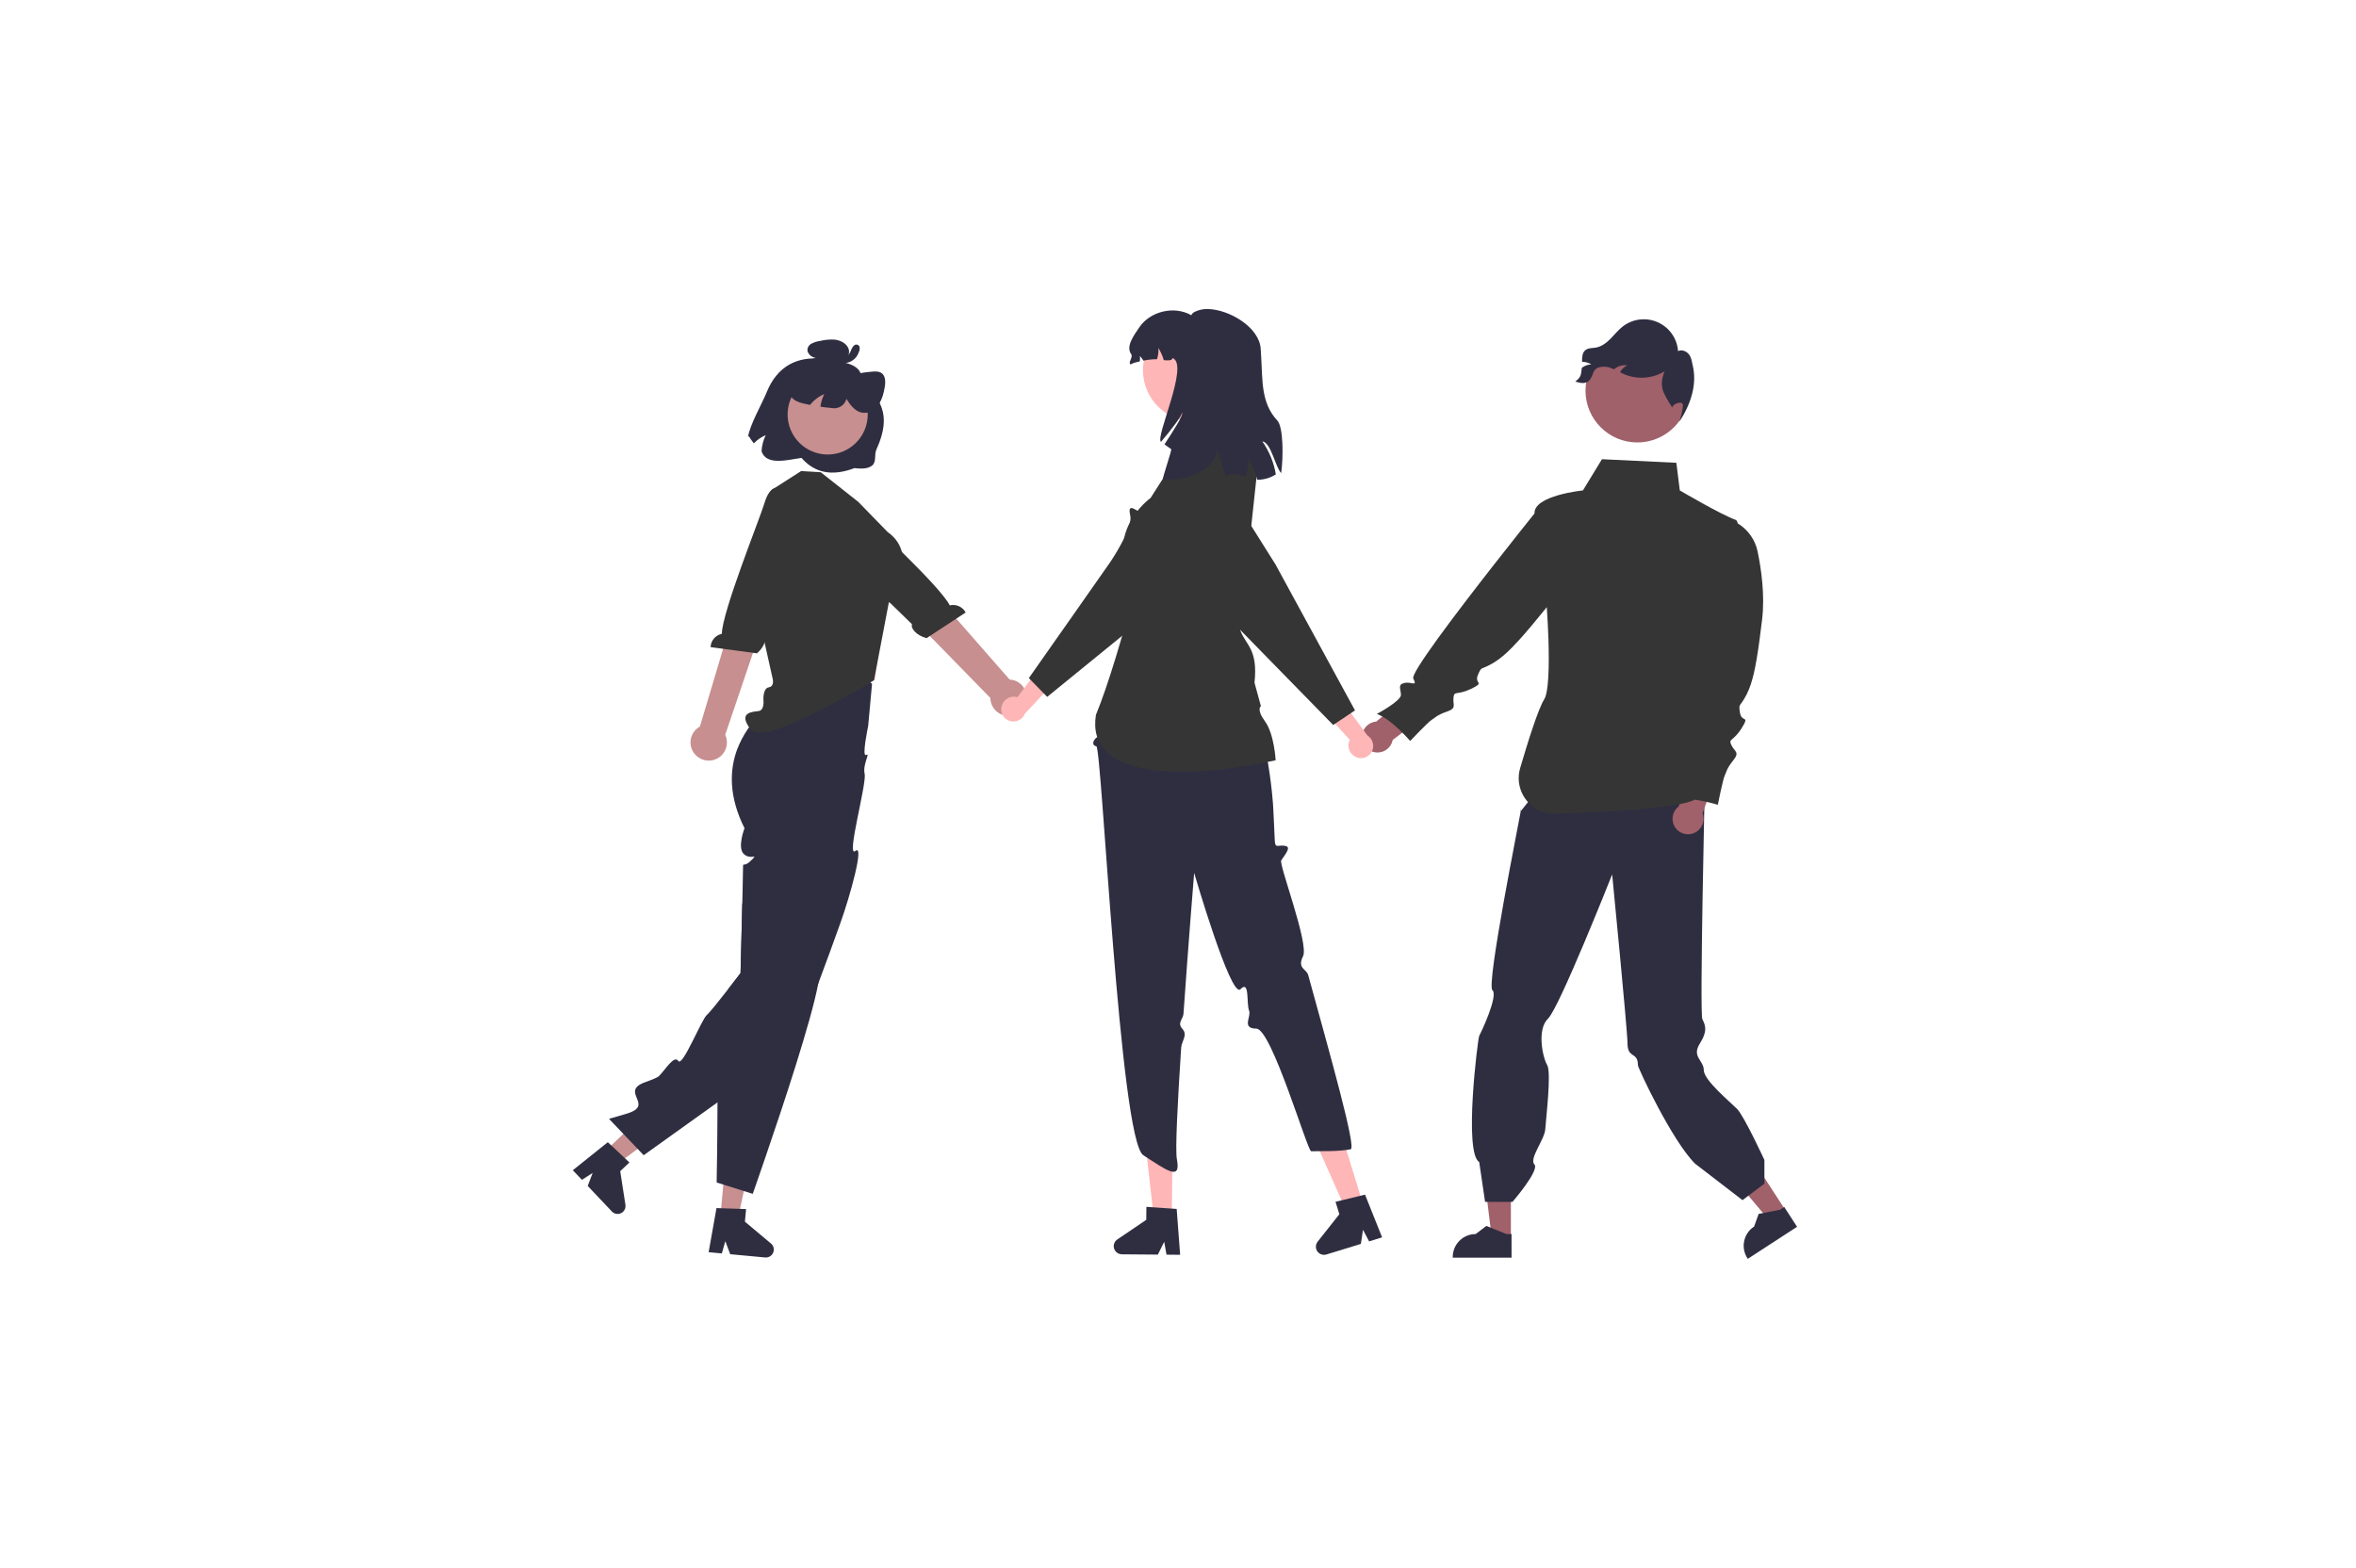 <?xml version="1.0" encoding="utf-8"?>
<!-- Generator: Adobe Illustrator 26.1.0, SVG Export Plug-In . SVG Version: 6.00 Build 0)  -->
<svg version="1.1" id="Layer_1" xmlns="http://www.w3.org/2000/svg" xmlns:xlink="http://www.w3.org/1999/xlink" x="0px" y="0px"
	 viewBox="0 0 722.73 481.01" style="enable-background:new 0 0 722.73 481.01;" xml:space="preserve">
<style type="text/css">
	.st0{fill:#A0616A;}
	.st1{fill:#2F2E41;}
	.st2{fill:#353535;}
	.st3{fill:#C78F8F;}
	.st4{fill:#FFB6B6;}
</style>
<polygon class="st0" points="547.76,371.35 542.84,374.55 528.17,357.1 535.43,352.39 "/>
<path class="st1" d="M551.27,376.37l-15.12,9.83l-0.12-0.19c-2.11-3.25-1.19-7.6,2.06-9.71l0,0l1.4-3.89l6.52-1.26l1.32-0.86
	L551.27,376.37z"/>
<polygon class="st0" points="463.48,379.73 457.62,379.73 454.83,357.11 463.48,357.11 "/>
<path class="st1" d="M463.69,385.85l-18.04,0v-0.23c0-3.88,3.14-7.02,7.02-7.02h0l3.29-2.5l6.15,2.5l1.57,0L463.69,385.85z"/>
<path class="st1" d="M524.2,241.33l-52.6,1.16l-5.21,6.52c0,0,0.45-2.3,0.05,0.23s-10.55,52.85-8.63,54.53s-3.64,13.34-4.05,14.05
	s-4.81,35.79,0,38.67l1.81,12.24h8.4c0,0,8.42-9.74,6.72-11.5c-1.69-1.77,3.15-7.64,3.34-10.78c0.19-3.15,1.95-17.43,0.58-19.71
	c-1.37-2.29-3.22-10.88,0.25-14.21c3.48-3.33,19.69-44.26,19.69-44.26s4.71,47.98,4.7,51.75c-0.01,4.9,3.2,2.47,3.2,6.78
	c0,0.87,10.48,23.2,17.52,30.19l14.56,11.2l6.72-5.04v-7.28c0,0-6.23-13.51-8.4-15.68s-10.19-8.82-10.19-11.86s-3.78-4.1-1.24-8.13
	c2.54-4.03,1.67-5.77,0.8-7.51s0.78-72.95,0.78-72.95L524.2,241.33z"/>
<circle class="st0" cx="502.27" cy="119.84" r="15.9"/>
<path class="st0" d="M514.97,247.4l4.47-13.47l8.05,1.48l-5.24,14.07c0.95,2.45-0.27,5.2-2.72,6.14s-5.2-0.27-6.14-2.72
	C512.62,250.93,513.27,248.68,514.97,247.4L514.97,247.4z"/>
<path class="st0" d="M422.17,221.37l10.96-9.01l6.02,5.54l-11.93,9.12c-0.5,2.58-3,4.25-5.58,3.75c-2.58-0.5-4.25-3-3.75-5.58
	C418.31,223.11,420.05,221.55,422.17,221.37z"/>
<path class="st1" d="M483.23,117.06c1.71,0.53,3.37,0.85,4.48-0.56s0.82-3.01,2.48-3.69c1.39-0.46,2.9-0.39,4.23,0.2
	c0.24,0.09,0.48,0.19,0.71,0.29c0.13-0.11,0.26-0.22,0.4-0.32c1.05-0.75,2.35-1.07,3.63-0.88c-0.94,0.45-1.71,1.19-2.2,2.1
	c0.46,0.23,0.92,0.46,1.39,0.66c4.01,1.64,8.55,1.3,12.27-0.93c-1.84,4.84-0.41,6.56,2.28,10.98l0.11,0.26
	c-0.27-1.16,3.25-2.5,3.25-0.82c-0.15,1.72-0.53,3.42-1.12,5.04c3.46-5.2,5.49-11.29,4.16-17.13c-0.29-1.23-0.41-2.54-1.19-3.54
	c-0.78-0.99-2.21-1.57-3.34-1.01c-0.43-5.8-5.48-10.16-11.29-9.73c-2.06,0.15-4.04,0.91-5.67,2.17c-1.4,1.08-2.5,2.5-3.75,3.76
	c-1.25,1.26-2.73,2.41-4.47,2.72c-1.11,0.2-2.36,0.08-3.24,0.78c-1.02,0.81-1.04,2.24-1.03,3.61c1-0.03,1.99,0.24,2.84,0.78
	c-1.04,0.03-2.04,0.38-2.87,1.01c-0.02,0.01-0.03,0.02-0.04,0.03C484.94,115.14,485.07,115.62,483.23,117.06z"/>
<path class="st2" d="M539.16,169.16c-0.75-3.58-2.96-6.69-6.09-8.58c-0.12-0.59-0.32-0.97-0.64-1.09
	c-4.52-1.61-17.13-9.03-17.13-9.03l-1.06-8.48l-22.82-1.1l-5.84,9.58c0,0-15.13,1.52-14.85,7.06c-3.66,4.57-19.97,24.99-29.75,38.49
	c-4.67,6.45-7.85,11.33-7.44,12.14c1.38,2.72-0.56,0.88-2.72,1.38c-2.16,0.49-1.11,1.77-1.06,3.65c0.05,1.88-7.39,5.85-7.39,5.85
	c4.54,1.62,10.22,8.29,10.22,8.29s5.5-5.8,6.5-6.4s1.56-1.49,4.72-2.59c3.16-1.1,1.83-1.93,2.06-4.26c0.23-2.33,1-0.61,5.44-2.75
	c4.44-2.15,0.84-1.33,2.06-4.26c1.23-2.93,0.84-1.33,4.83-3.75c2.4-1.46,4.79-3.6,8.11-7.29c2.2-2.45,4.82-5.59,8.12-9.66
	c0.02-0.03,0.04-0.06,0.07-0.08c0.22,3.31,0.39,6.61,0.5,9.75c0.29,8.91,0.01,16.42-1.28,18.49c-1.82,2.9-4.9,12.62-7.4,21.15
	c-1.69,5.78,1.62,11.83,7.4,13.53c1.11,0.33,2.27,0.47,3.42,0.43c15.53-0.51,38.27-1.7,42.7-4.3c2.41,0.34,4.79,0.87,7.12,1.57
	c0,0,1.57-7.84,2.09-8.88c0.52-1.05,0.52-2.09,2.61-4.7c2.09-2.61,0.52-2.61-0.52-4.7c-1.05-2.09,0.52-1.05,3.14-5.23
	c2.61-4.18,0-1.57-0.52-4.7c-0.52-3.14,0-1.57,2.09-5.75c1.73-3.46,2.75-8.01,3.94-16.9c0.25-1.84,0.5-3.86,0.77-6.1
	C541.42,182.52,540.3,174.62,539.16,169.16z"/>
<polygon class="st3" points="185.62,353.18 189.34,357.11 206.65,344.29 201.15,338.48 "/>
<path class="st1" d="M191.72,355.35l-4.22-3.96l-1.04-0.97l-10.74,8.59l2.79,2.95l3.29-2.11l-1.51,3.99l7.41,7.83
	c0.92,0.97,2.45,1.02,3.43,0.1c0.58-0.55,0.85-1.34,0.73-2.13l-1.6-10.34l2.82-2.66L191.72,355.35z"/>
<path class="st1" d="M267.51,209.78l-1.18,12.9c0,0-2.06,9.72-0.63,8.93c1.43-0.79-1.13,2.76-0.46,5.83s-5.76,26-2.85,23.62
	c2.91-2.37-1.68,14.03-4.59,22.12c-0.89,2.5-1.81,5.03-2.73,7.55c-0.18,0.51-0.36,1.01-0.55,1.52c-1.19,3.27-2.39,6.49-3.53,9.54
	c-0.16,0.42-0.32,0.85-0.48,1.27c-0.01,0.01-0.01,0.02-0.01,0.02c-3.77,9.92-7,17.72-8.29,19.01c-0.67,0.67-11.34,8.38-22.09,16.1
	c-11.29,8.1-22.66,16.22-22.66,16.22l-10.63-11.15c0,0,0.25-0.07,0.73-0.22c0.88-0.25,2.52-0.73,4.66-1.37
	c8.94-2.64-2.42-6.74,5.7-9.67c2.29-0.82,3.82-1.47,4.16-1.81c2.02-1.97,4.73-6.66,6-4.7c1.28,1.97,7.08-12.66,8.75-14.11
	c0.9-0.78,3.82-4.43,6.33-7.65c2.16-2.76,4.01-5.2,4.01-5.2s0.04-1.31,0.09-3.39c0.08-3.08,0.19-7.88,0.32-12.67
	c-0.01-0.01-0.01-0.01,0-0.01c0.04-1.81,0.08-3.61,0.13-5.33c0.03-1.33,0.06-2.6,0.09-3.79c0.08-3.54,0.13-6.22,0.13-6.88
	c0-2.19,0-0.48,1.73-1.81c0.26-0.2,0.5-0.42,0.73-0.65c0.37-0.33,0.71-0.69,1.02-1.08c0.13-0.27-0.67,0.1-1.7-0.11
	c-0.56-0.11-1.07-0.38-1.49-0.76c-2.17-1.95,0.17-7.95,0.17-7.95c-4.93-9.86-4.57-17.95-2.27-24.18c1.73-4.47,4.47-8.49,8-11.72
	c1.35-1.28,2.81-2.43,4.38-3.44l0.15-0.82l1.67-9.02c0.89-0.49,1.81-0.91,2.76-1.25c2.96-1.06,6.13-1.38,9.24-0.92
	c3.09,0.45,6.08,1.42,8.85,2.87C263.45,206.76,265.57,208.15,267.51,209.78z"/>
<polygon class="st3" points="220.98,373.27 226.38,373.77 230.93,352.72 222.96,351.98 "/>
<path class="st1" d="M236.53,381.52l-8.02-6.72l0.36-3.87l-1.87-0.06l-5.78-0.19h-0.01l-1.42-0.05l-2.41,13.53l4.05,0.38l1.07-3.76
	l1.5,4l2.14,0.2l8.58,0.8c0.07,0.01,0.15,0.01,0.22,0.01c0.69,0,1.35-0.29,1.81-0.81c0.35-0.38,0.57-0.87,0.61-1.39
	C237.46,382.81,237.14,382.03,236.53,381.52z"/>
<path class="st1" d="M250.99,301.79c-2.05,11.18-10.75,37.38-16.01,52.72c-2.39,7.01-4.06,11.75-4.06,11.75l-2.73-0.86h-0.01
	l-4.61-1.45l-1.68-0.53h-0.01l-2.04-0.65c0,0,0.24-12.52,0.26-24.58c0.02-5.06-0.01-10.04-0.1-13.99c-0.11-4.31-0.3-7.39-0.61-8
	c-1.28-2.51,0.86-2.77,3.12-3.4c2.27-0.64,0.5-1.59-0.38-3.63c-0.59-1.36,0.58-3.17,1.41-4.2c0.23-0.29,0.47-0.57,0.73-0.83
	c0,0-0.4-0.14-1.11-0.38c2.16-2.76,4.01-5.2,4.01-5.2s0.04-1.31,0.09-3.39c0.08-3.08,0.19-7.88,0.32-12.67
	c-0.01-0.01-0.01-0.01,0-0.01c0.04-1.81,0.08-3.61,0.13-5.33c3.47,2.66,6.83,5.26,9.89,7.68c0.01,0.01,0.01,0.01,0.01,0.02
	c7.34,5.8,12.84,10.45,13.62,11.93C251.59,297.44,251.47,299.22,250.99,301.79z"/>
<polygon class="st4" points="237.28,187.98 238.41,198.51 237.75,212.32 268.33,208.68 271.2,187.98 267.54,188.01 "/>
<path class="st2" d="M263.29,153.97l-11.51-9.09l0,0l-6.04-0.35l-8.97,5.74l-2.2,11.2l-5.19,12.61l7.62,34.04
	c0,0,0.71,2.44-1.16,2.74c-1.87,0.29-1.65,3.89-1.65,3.89s0.38,3.12-1.44,3.39c-1.82,0.27-6.66,0.27-2.42,5.73
	c4.24,5.45,37.78-15.17,37.78-15.17l4.87-25.56c0,0,9.45-12.69-0.73-19.96L263.29,153.97z"/>
<path class="st3" d="M213.04,231.24c-1.92-2.39-1.53-5.88,0.86-7.8c0.25-0.2,0.53-0.39,0.81-0.54l14.48-48.59l9.05,4.56
	l-15.77,46.57c1.29,2.8,0.07,6.11-2.72,7.4C217.42,233.93,214.64,233.26,213.04,231.24L213.04,231.24z"/>
<path class="st2" d="M238.85,149.82c0,0-2.59-1.38-4.36,4.58c-1.42,4.76-12.92,33.15-13.06,40.05c-1.95,0.41-3.37,2.09-3.45,4.08
	l14.22,1.91c2.48-2.1,3.14-4.93,2.17-5.77l3.09-8.43l12.88-26.82l-9.6-8.62L238.85,149.82z"/>
<path class="st3" d="M314.82,215.27c0.69-2.98-1.16-5.97-4.15-6.66c-0.32-0.07-0.64-0.12-0.97-0.14l-33.21-37.93l-7.05,8.41
	l34.36,35.17c0.04,3.08,2.58,5.54,5.66,5.5C312.04,219.58,314.26,217.78,314.82,215.27L314.82,215.27z"/>
<path class="st2" d="M256.34,153.02c0,0,1.74-2.36,5.91,2.24c3.34,3.68,25.98,24.3,29.1,30.46c1.93-0.47,3.94,0.43,4.88,2.19
	l-12,7.87c-3.15-0.82-4.96-3.09-4.45-4.26l-6.43-6.27l-23.21-18.62l4.92-11.93L256.34,153.02z"/>
<path class="st4" d="M416.27,232.39c-1.99-0.69-3.08-2.84-2.44-4.85c0.07-0.2,0.15-0.39,0.24-0.57l-9.17-10.02l3.45-6.44
	l11.08,15.08c1.49,0.94,2.16,2.77,1.63,4.45c-0.64,1.95-2.74,3.02-4.69,2.38l0,0l0,0C416.34,232.42,416.31,232.41,416.27,232.39z"/>
<path class="st2" d="M357.47,156.29c-0.3,1.41-0.34,2.87-0.1,4.3c0.06,0.4,0.15,0.8,0.26,1.2c0.41,1.47,0.8,2.82,1.18,4.05
	c0.22,0.76,0.45,1.47,0.67,2.14c1.26,3.88,2.24,6.07,2.93,6.53c0.34,0.23,0.68,0.43,1,0.63c1.68,1.03,2.9,1.77,2.09,3.67
	c-0.12,0.27-0.26,0.53-0.42,0.78c-0.27,0.42-0.57,0.82-0.89,1.19c-0.19,0.21-0.36,0.44-0.51,0.67c-0.2,0.3-0.29,0.55-0.18,0.78
	c0.14,0.28,0.52,0.42,1.34,0.46c0.13,0.01,0.28,0.01,0.44,0.01c0.05,0,0.11,0,0.17,0c0.11,0,0.22,0,0.35,0
	c1.01-0.02,2.32,0.51,3.72,1.33c4.13,2.41,9,7.25,9.06,7.31l30.39,31.08l0.59-0.4l1.41-0.95l0.49-0.32l0.56-0.37l2.42-1.62
	l1.22-0.82l-7.84-14.39l-0.85-1.56l-0.73-1.35l-14.97-27.48l-5.94-9.45l-1.33-2.11l-5.65-8.98c-3.36-5.34-10.41-6.95-15.75-3.59
	c0,0,0,0,0,0c-0.09,0.05-0.17,0.11-0.25,0.16C359.84,150.85,358.1,153.39,357.47,156.29z"/>
<polygon class="st4" points="359.48,373.46 353.91,373.42 351.45,351.44 359.67,351.51 "/>
<path class="st1" d="M360.96,370.89l-1.45-0.1l-5.93-0.41l-1.91-0.13l-0.04,3.98l-8.89,6.03c-1.14,0.77-1.43,2.32-0.66,3.46
	c0.46,0.68,1.22,1.08,2.04,1.09l11.07,0.09l1.94-3.93l0.71,3.95l4.18,0.04L360.96,370.89z"/>
<polygon class="st4" points="418.11,369.39 412.79,371.03 403.8,350.82 411.66,348.41 "/>
<path class="st1" d="M418.74,366.5l-1.42,0.35l-5.77,1.4l-1.86,0.45l1.17,3.81l-6.66,8.43c-0.85,1.08-0.67,2.65,0.41,3.5
	c0.64,0.51,1.49,0.67,2.27,0.43l10.58-3.25l0.66-4.33l1.87,3.55l3.99-1.23L418.74,366.5z"/>
<path class="st1" d="M348.28,188.66l-10.63,30.88l-0.35,2.47c-2.68,2.54,0.69,3.38-0.58,4.05c-1.26,0.67-2.11,2.55-0.41,2.89
	c1.7,0.34,7.18,120.78,14.41,125.46c7.23,4.68,11.63,8.06,10.3,1.21c-0.53-2.76,0.22-17.55,1.32-34.23
	c0.12-1.89,2.08-3.89,0.38-5.73c-1.7-1.84,0.21-3.05,0.32-4.57c1.52-21.78,3.28-43.29,3.28-43.29s11.26,38.69,14.19,35.69
	c2.93-2.99,1.77,4.38,2.66,6.58c0.75,1.84-2.44,5.46,2.24,5.51c4.68,0.06,15.68,37.66,16.8,37.62c2.21-0.08,8.43,0.15,12.12-0.61
	c1.82-0.38-6.27-28.84-13.02-53.43c-0.54-1.96-3.47-2.01-1.59-5.79c1.89-3.79-7.5-28.28-6.69-29.41c2.14-3.01,2.95-4.31,0.84-4.51
	c-2.11-0.2-2.73,0.96-2.84-1.96c-0.11-2.92-0.48-10.11-0.48-10.11s-1.53-28.44-12.22-44.16l-0.91-9.34L348.28,188.66z"/>
<path class="st2" d="M374.83,129.7l-14.09,2.01l-0.85,10.2l-6.95,10.88c0,0-15.46,10.88-4.68,28.06c-4.1,14.8-8.18,29-12.07,38.46
	c-3.03,18.78,24.11,20.58,55.13,13.93c0,0-0.43-8.03-3.24-11.89c-2.82-3.86-1.28-4.7-1.28-4.7l-1.97-7.21
	c1.11-10.43-2.65-11.36-4.41-16.18l5.36-49.98L374.83,129.7z"/>
<path class="st4" d="M307.18,217.05c0.31-2.09,2.23-3.55,4.32-3.29c0.2,0.03,0.41,0.07,0.6,0.13l8.16-10.86l6.97,2.2l-12.79,13.67
	c-0.65,1.64-2.33,2.63-4.08,2.42c-2.03-0.27-3.47-2.13-3.2-4.17l0,0C307.17,217.12,307.18,217.09,307.18,217.05z"/>
<path class="st2" d="M379.68,149.45c-0.2-0.25-0.42-0.49-0.65-0.73c-3.27-3.38-8.29-4.4-12.62-2.57c-0.21,0.08-0.41,0.18-0.61,0.28
	c-7.24,3.56-11.15,5.92-11.62,7.03c-0.16,0.38-0.3,0.75-0.44,1.1c-0.13,0.35-0.26,0.68-0.39,0.99c-0.56,1.3-1.2,2.1-2.84,1.74
	c-0.54-0.13-1.07-0.33-1.56-0.6c-0.22-0.11-0.43-0.22-0.62-0.33c-0.7-0.39-1.21-0.67-1.56-0.41c-0.33,0.25-0.35,0.88-0.04,2.34
	c0.1,0.61,0.08,1.23-0.05,1.84c-0.4,1.76-1.03,3.46-1.87,5.06c-1.26,2.51-2.67,4.93-4.23,7.26l-14.41,20.55l-0.98,1.39l-1.07,1.52
	l-8.51,12.13l0.5,0.51l2.11,2.15l0.47,0.48l0.42,0.44l1.1,1.12l1.03,1.05l22.98-18.72l2.56-2.09l4.59-3.74l9.41-7.66l17.8-16.48
	c2.27-2.09,3.59-5.01,3.67-8.09c0-0.1,0.01-0.2,0.01-0.3C382.28,154.04,381.37,151.48,379.68,149.45z"/>
<circle class="st4" cx="366.37" cy="113.58" r="15.75"/>
<path class="st1" d="M387.24,135.42c2.11,3.02,3.53,6.48,4.14,10.12c-1.7,1.09-3.69,1.66-5.71,1.65c-0.07-0.26-0.14-0.53-0.22-0.79
	c-0.59-2.05-1.46-4.01-2.59-5.82c0.16,1.95-0.11,3.91-0.77,5.75c-1.07-0.49-2.21-0.78-3.38-0.87c-0.95,0-1.89,0.22-2.75,0.65
	c-0.99-3.29-1.9-6.31-2.55-8.47c-0.02,5.43-7.98,10.17-16.67,9.48c-0.31-0.2,2.83-9.13,2.53-9.34c-0.7-0.46-1.37-0.96-2.05-1.45
	c2.84-4.39,5.93-9.1,5.4-9.81c0.04,0.87-3.08,5.07-6.47,9.03c-1.88-1.38,8.82-23.88,3.53-25.7c-0.09,0.79-1.26,0.79-2.68,0.63
	c-0.38-1.31-0.93-2.56-1.66-3.72c0.09,1.16-0.05,2.33-0.41,3.44c-1.4,0-2.8,0.15-4.18,0.44c-0.32-0.5-0.67-0.98-1.05-1.43
	c0.04,0.55,0.02,1.11-0.05,1.66c-1.4,0.3-2.56,0.66-2.73,0.94c-1.1-0.4,0.77-2.22,0.09-3.16c-1.75-2.35,0.84-5.79,2.48-8.22
	c3.36-4.98,10.75-6.71,15.97-3.72c0.24-0.81,1.44-1.35,2.99-1.72c0.66-0.14,1.33-0.21,2-0.19c6.67,0.12,15.93,5.62,16.29,12.28
	c0.03,0.67,0.08,1.39,0.13,2.17c0.47,7.45-0.11,14.33,4.98,19.78c1.84,1.97,1.86,11.31,1.16,16.11
	C391.19,143.21,389.88,135.7,387.24,135.42z"/>
<path class="st1" d="M235.28,120.13c-1.38,3.44-5.29,10.22-5.81,13.91l0.24-0.23c0.45,0.78,0.97,1.51,1.54,2.2
	c1.03-1.08,2.27-1.93,3.64-2.5c-0.75,1.54-1.18,3.21-1.28,4.92c1.47,4.62,8.28,2.56,12.27,2.06c3.98,4.56,9.28,5.75,16.22,3.13
	c1.94,0.2,4.11,0.32,5.47-0.83c1.36-1.15,0.55-3.27,1.28-4.88c5.21-11.44,0.4-15.57-3.68-20.76c-0.9-1.14-0.9-2.85-1.99-3.93
	c-1.52-1.51-3.85-1.97-5.99-2.35c1.13,0.06,2.22-0.48,2.86-1.41c0.56-0.95,0.55-2.13-0.04-3.06c-0.77-1.27-2.36-2.01-3.9-2.2
	c-1.52-0.1-3.04,0.03-4.51,0.39c-0.96,0.13-1.88,0.42-2.73,0.87c-0.82,0.44-1.29,1.34-1.16,2.27c0.26,0.84,0.89,1.52,1.71,1.85
	c0.62,0.26,1.27,0.44,1.94,0.53c-3.06-0.4-6.17,0.15-8.91,1.56C238.99,113.5,236.67,116.69,235.28,120.13z"/>
<circle class="st3" cx="253.9" cy="127.15" r="12.29"/>
<path class="st1" d="M242.07,120.56c0.71,2.15,2.75,2.85,4.63,3.28c0.59,0.14,1.19,0.27,1.79,0.38c0.22-0.28,0.46-0.55,0.71-0.81
	c1.03-1.08,2.27-1.93,3.64-2.5c-0.59,1.22-0.99,2.52-1.17,3.86c1.14,0.17,2.28,0.3,3.43,0.4c2.02,0.43,4.03-0.8,4.56-2.8
	c1.05,1.71,2.29,3.33,3.98,4.01c1.99,0.71,4.21,0.05,5.48-1.64c0.98-1.34,1.65-2.88,1.99-4.51c0.48-1.91,0.75-4.11-0.2-5.32
	c-0.76-0.98-2.06-1-3.26-0.91c-2.66,0.2-5.28,0.68-7.84,1.42l-0.22,0.49c0.44-2.64-0.51-5.18-2.28-6.09
	c-1.19-0.6-2.62-0.5-4.01-0.38c-1.79,0.08-3.55,0.42-5.24,1.01c-1.94,0.75-3.6,2.07-4.75,3.79
	C242.07,116.14,241.46,118.7,242.07,120.56z"/>
<path class="st1" d="M259.6,109.07c-0.12-0.04,0.19,0.01,0.08,0.01c0.05,0,0.11-0.01,0.16-0.02c0.01,0,0.13-0.04,0.05-0.01
	c0.18-0.05,0.35-0.16,0.47-0.31c0.29-0.36,0.52-0.76,0.67-1.19c0.2-0.57,0.51-1.09,0.92-1.54c0.41-0.41,1.08-0.41,1.49,0
	c0.08,0.08,0.14,0.16,0.19,0.26c0.16,0.57,0.1,1.17-0.15,1.7c-0.18,0.54-0.44,1.05-0.78,1.51c-0.57,0.75-1.34,1.31-2.22,1.63
	c-1.02,0.37-2.14,0.4-3.18,0.09c-0.39-0.16-0.58-0.61-0.42-1c0.07-0.18,0.21-0.32,0.38-0.4l1.74-0.71c0.38-0.17,0.83,0,1,0.39
	c0.17,0.38,0,0.83-0.39,1l0,0l0,0l-1.74,0.71l-0.03-1.41c0.22,0.06,0.44,0.1,0.66,0.11c0.24,0.02,0.48,0.01,0.72-0.03
	c0.23-0.03,0.45-0.08,0.67-0.16c0.14-0.05,0.27-0.11,0.41-0.17c0.05-0.02,0.1-0.05,0.14-0.07c0,0,0.2-0.12,0.11-0.06
	c0.22-0.14,0.44-0.31,0.63-0.49c0.07-0.06,0.13-0.14,0.19-0.21c0.1-0.12,0.19-0.25,0.27-0.38c0.17-0.28,0.31-0.58,0.4-0.89
	c0.04-0.13,0.08-0.27,0.11-0.4c0.01-0.07,0.02-0.15,0.04-0.22c0.06-0.17-0.01,0.1,0.06,0.18l0.32,0.24
	c0.12,0.04,0.25,0.02,0.36-0.06c0.04-0.05,0.03-0.04-0.02,0.03c-0.06,0.08-0.12,0.17-0.17,0.26c-0.11,0.21-0.22,0.43-0.31,0.66
	c-0.19,0.48-0.43,0.93-0.72,1.36c-0.58,0.89-1.66,1.3-2.68,1.03c-0.39-0.15-0.58-0.59-0.43-0.98
	C258.77,109.11,259.21,108.92,259.6,109.07z"/>
</svg>
